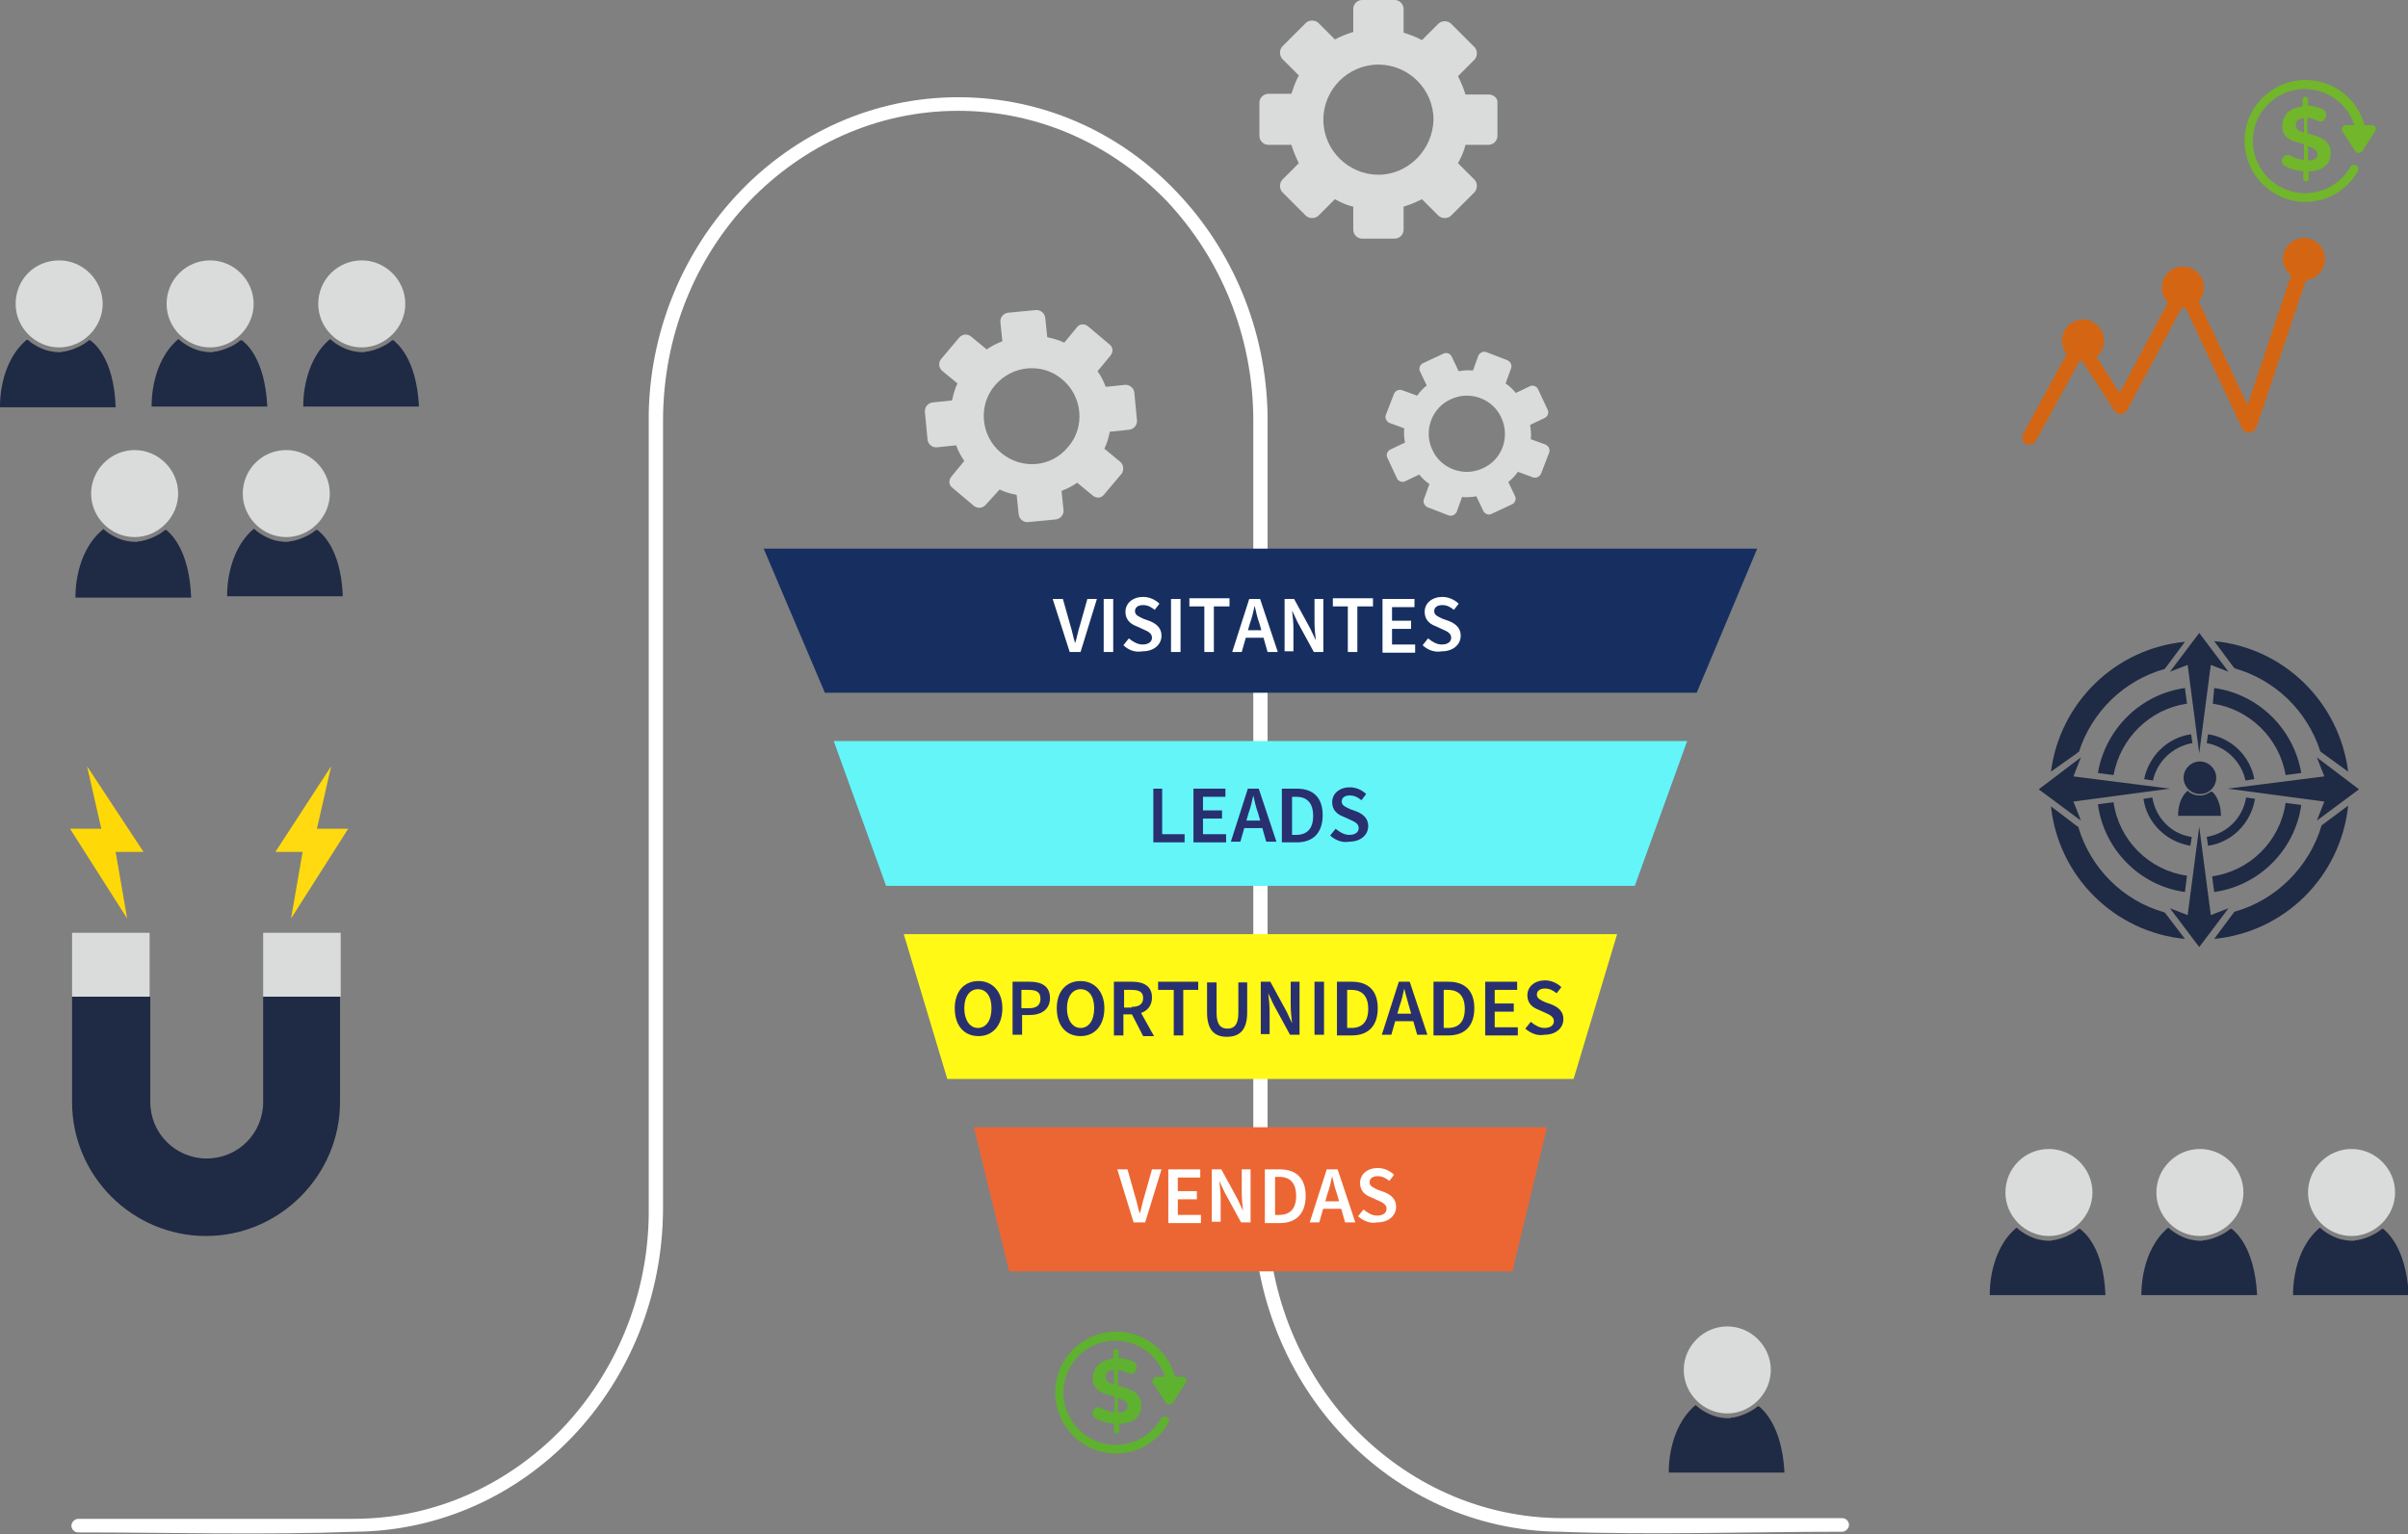 <?xml version="1.0" encoding="utf-8"?>
<!-- Generator: Adobe Illustrator 24.1.2, SVG Export Plug-In . SVG Version: 6.00 Build 0)  -->
<svg version="1.1" id="Camada_1" xmlns="http://www.w3.org/2000/svg" xmlns:xlink="http://www.w3.org/1999/xlink" x="0px" y="0px"
	 viewBox="0 0 354.1 225.7" style="enable-background:new 0 0 354.1 225.7;" xml:space="preserve">
<rect x="0" y="0" width="354.1" height="225.7" fill="#808080" stroke="none"/>
<style type="text/css">
	.st0{fill:#FFFFFF;}
	.st1{fill:#1F2A44;}
	.st2{fill:#D46613;}
	.st3{fill:#71B62B;}
	.st4{fill:#DADCDB;}
	.st5{fill:#FFDA10;}
	.st6{fill:#FFD907;}
	.st7{fill:#5FB130;}
	.st8{fill-rule:evenodd;clip-rule:evenodd;fill:#172F60;}
	.st9{fill-rule:evenodd;clip-rule:evenodd;fill:#64F5F9;}
	.st10{fill-rule:evenodd;clip-rule:evenodd;fill:#FFF915;}
	.st11{fill-rule:evenodd;clip-rule:evenodd;fill:#EC6633;}
	.st12{fill:#293070;}
</style>
<g id="Camada_x0020_1">
	<g id="_905105280">
		<path class="st0" d="M11.5,225.4c-0.6,0-1-0.5-1-1s0.5-1,1-1H52c12,0,22.8-5.1,30.7-13.3c7.7-8.1,12.6-19.3,12.7-31.6
			c0-0.1,0-0.1,0-0.2V60.8c0-0.1,0-0.1,0-0.2c0.3-12.6,5.4-24,13.3-32.3c8.2-8.6,19.6-14,32.2-14c12.6,0,24,5.3,32.2,14
			c8,8.4,13.1,20,13.3,32.8c0,0,0,0.1,0,0.1v116.9c0,0.1,0,0.1,0,0.2c0.1,12.4,5,23.6,12.7,31.7c7.9,8.2,18.7,13.3,30.7,13.3h41.1
			c0.6,0,1,0.5,1,1s-0.5,1-1,1c-13.6,0-28.1,0.5-41.5,0c-12.4-0.1-23.6-5.4-31.8-14c-8.2-8.6-13.3-20.6-13.3-33.7c0-0.1,0-0.1,0-0.2
			V61.9c0-12.6-4.9-24-12.7-32.3c-7.9-8.2-18.7-13.3-30.7-13.3c-12,0-22.8,5.1-30.7,13.3c-7.9,8.3-12.7,19.7-12.7,32.3v115.5
			c0,0.1,0,0.2,0,0.2c0,13.2-5.1,25.1-13.3,33.7c-8.2,8.6-19.5,13.9-32,14C38.8,225.8,24.9,225.4,11.5,225.4L11.5,225.4z"/>
		<path class="st1" d="M321.3,138.1c-10.4-1-18.6-9.2-19.7-19.5l3.8,2.9c0.1,0,0.1,0.1,0.2,0.1c1.8,6.1,6.6,10.9,12.7,12.6
			c0,0,0,0.1,0.1,0.1L321.3,138.1L321.3,138.1z M341.8,117.9l-1.1,2.8l6.2-4.6l-6.2-4.7l1.1,2.8l-14.2,1.8v0L341.8,117.9
			L341.8,117.9z M304.9,117.9l1.1,2.8l-6.2-4.6l6.2-4.7l-1.1,2.8l14.2,1.8v0L304.9,117.9L304.9,117.9z M325.1,97.8l2.6,1l-4.3-5.7
			l-4.3,5.7l2.6-1l1.7,13h0L325.1,97.8L325.1,97.8z M325.1,134.6l2.6-1l-4.3,5.7l-4.3-5.7l2.6,1l1.7-13h0L325.1,134.6L325.1,134.6z
			 M321.1,114.4c0,1.3,1.1,2.4,2.4,2.4h0c0.6,0,1.2-0.2,1.7-0.7c0.4-0.4,0.7-1,0.7-1.7c0-1.3-1.1-2.4-2.4-2.4
			C322.2,112,321.1,113.1,321.1,114.4L321.1,114.4z M325.2,116.4C325.2,116.4,325.1,116.4,325.2,116.4
			C325.1,116.4,325.1,116.4,325.2,116.4c-0.3,0.2-0.8,0.5-1.4,0.6c-0.1,0-0.1,0-0.2,0c-0.1,0-0.1,0-0.2,0c-0.2,0-0.4,0-0.6-0.1
			c-0.6-0.1-1-0.5-1.1-0.6c0,0,0,0,0,0l0,0c-1.5,1.3-1.4,3.5-1.4,3.6l0,0.1h6.3l0-0.1C326.5,117.4,325.4,116.5,325.2,116.4z
			 M322.1,124.4c-3.6-0.6-6.4-3.4-6.9-6.9l1.3-0.2c0.5,3,2.8,5.4,5.8,5.8L322.1,124.4z M315.3,114.6c0.7-3.4,3.4-6.1,6.9-6.6
			l0.2,1.3c-2.9,0.5-5.2,2.7-5.8,5.5L315.3,114.6L315.3,114.6z M324.7,108c3.4,0.5,6.2,3.2,6.8,6.6l-1.3,0.2c-0.6-2.8-2.9-5-5.7-5.5
			L324.7,108L324.7,108z M331.6,117.5c-0.6,3.6-3.4,6.4-6.9,6.9l-0.2-1.3c3-0.5,5.3-2.8,5.8-5.8L331.6,117.5L331.6,117.5z
			 M321.3,131.2c-6.6-0.9-11.9-6.2-12.8-12.9l2.3-0.3c0.8,5.6,5.2,10,10.8,10.8L321.3,131.2L321.3,131.2z M308.5,113.7
			c1.1-6.5,6.3-11.6,12.8-12.5l0.3,2.3c-5.5,0.8-9.8,5.1-10.8,10.5L308.5,113.7L308.5,113.7z M325.6,101.2c6.5,0.9,11.7,6,12.8,12.5
			l-2.3,0.3c-0.9-5.4-5.3-9.7-10.7-10.5L325.6,101.2L325.6,101.2z M338.4,118.4c-0.9,6.6-6.2,11.9-12.8,12.8l-0.3-2.3
			c5.6-0.8,10-5.2,10.8-10.8L338.4,118.4L338.4,118.4z M301.6,113.5c1.3-10.1,9.4-18.1,19.7-19.1l-2.9,3.9c0,0-0.1,0.1-0.1,0.1
			c-6,1.7-10.7,6.3-12.6,12.2c-0.1,0-0.2,0.1-0.3,0.2L301.6,113.5z M325.6,94.3c10.3,1,18.4,9,19.7,19.2l-4-2.9c0,0-0.1-0.1-0.1-0.1
			c-1.9-5.9-6.6-10.5-12.6-12.2c0,0,0-0.1-0.1-0.1L325.6,94.3L325.6,94.3z M345.3,118.5c-1.1,10.4-9.3,18.6-19.7,19.6l2.9-3.9
			c0,0,0.1-0.1,0.1-0.1c6.1-1.7,11-6.6,12.8-12.7l0,0L345.3,118.5L345.3,118.5z"/>
		<g>
			<path class="st2" d="M341.9,38.1c0-1.7-1.4-3.1-3.1-3.1c-1.7,0-3.1,1.4-3.1,3.1c0,1,0.5,1.8,1.2,2.4l-6.4,19.1l-7.2-15.3
				c0.5-0.5,0.8-1.3,0.8-2c0-1.7-1.4-3.1-3.1-3.1c-1.7,0-3.1,1.4-3.1,3.1c0,0.9,0.3,1.6,0.9,2.2l-7.1,13.3l-3.4-5.3
				c0.7-0.6,1.1-1.4,1.1-2.4c0-1.7-1.4-3.1-3.1-3.1c-1.7,0-3.1,1.4-3.1,3.1c0,0.8,0.3,1.4,0.7,2l-6.4,11.7c-0.3,0.5-0.1,1.2,0.4,1.5
				c0.2,0.1,0.3,0.1,0.5,0.1c0.4,0,0.8-0.2,1-0.6l6.4-11.7c0.1,0,0.3,0,0.4,0l4.7,7.3c0.2,0.3,0.6,0.5,1,0.5c0.4,0,0.7-0.2,0.9-0.6
				l8-15c0.1,0,0.2,0,0.2,0c0.1,0,0.3,0,0.4,0l8.3,17.7c0.2,0.4,0.6,0.7,1.1,0.6c0.4,0,0.8-0.3,1-0.7l7.3-21.7
				C340.5,41.1,341.9,39.8,341.9,38.1L341.9,38.1z"/>
			<g>
				<path class="st3" d="M340.8,22.7c0-0.3-0.1-0.5-0.4-0.7c-0.2-0.2-0.6-0.3-1-0.5v2.1C340.3,23.6,340.8,23.3,340.8,22.7z
					 M337.6,18.4c0,0.3,0.1,0.5,0.3,0.7c0.2,0.2,0.5,0.3,0.9,0.4v-2.1C338,17.4,337.6,17.8,337.6,18.4L337.6,18.4z M340.9,17.8
					c-0.5-0.2-1-0.4-1.6-0.5v2.3l0.3,0.1c0.5,0.1,0.9,0.3,1.3,0.4c0.7,0.3,1.2,0.6,1.6,1.3c0.3,0.6,0.3,1.7,0,2.3
					c-0.6,1.1-1.7,1.5-3,1.5v1.1c0,0.2-0.2,0.4-0.4,0.4l0,0c-0.2,0-0.4-0.2-0.4-0.4v-1.1c-1-0.1-1.9-0.3-2.7-0.8
					c-1-0.5-0.2-2,0.8-1.5c0.6,0.3,1.3,0.6,2,0.6v-2.3c-0.3-0.1-1.1-0.3-1.7-0.5c-1.1-0.5-1.5-1.2-1.5-2.1c0-1.3,0.7-2.2,1.8-2.7
					c0.4-0.1,0.8-0.2,1.2-0.3v-1c0-0.2,0.2-0.4,0.4-0.4l0,0c0.2,0,0.4,0.2,0.4,0.4v0.9c0.7,0.1,1.4,0.2,2.2,0.6
					c0.4,0.2,0.6,0.7,0.4,1.1C341.8,17.9,341.3,18,340.9,17.8L340.9,17.8z"/>
				<path class="st3" d="M348.8,18.4h-1.1c-1.1-4.1-5-7-9.5-6.6c-4.3,0.4-7.8,3.9-8.1,8.2c-0.4,5.3,3.8,9.7,8.9,9.7
					c3.3,0,6.2-1.8,7.7-4.5c0.2-0.3,0.1-0.8-0.3-0.9c0,0,0,0,0,0c-0.3-0.1-0.7,0-0.8,0.3c-1.4,2.4-4.1,4-7.2,3.8
					c-3.8-0.3-6.8-3.3-7.1-7.1c-0.3-4.5,3.2-8.2,7.6-8.2c3.4,0,6.3,2.2,7.3,5.3h-1.2c-0.5,0-0.8,0.6-0.5,1l1.8,2.8
					c0.2,0.4,0.8,0.4,1.1,0l1.8-2.8C349.6,19,349.3,18.4,348.8,18.4L348.8,18.4z"/>
			</g>
		</g>
		<g>
			<g>
				<path class="st4" d="M294.9,175.4c0,3.5,2.9,6.4,6.4,6.4h0c1.7,0,3.3-0.7,4.5-1.9c1.2-1.2,1.9-2.8,1.9-4.5
					c0-3.5-2.9-6.4-6.4-6.4C297.7,169,294.9,171.9,294.9,175.4L294.9,175.4z"/>
				<path class="st1" d="M305.8,180.7c-0.1,0.1-0.1,0.1-0.2,0.1c0,0-0.1,0-0.1,0.1c-0.5,0.4-1.8,1.2-3.4,1.5c-0.2,0-0.3,0-0.5,0.1
					c-0.1,0-0.3,0-0.4,0c-0.5,0-1-0.1-1.5-0.2c-1.5-0.4-2.7-1.3-3-1.6c0,0-0.1-0.1-0.1-0.1l-0.1,0c-4,3.4-3.9,9.4-3.9,9.7l0,0.2h17
					l0-0.2C309.3,183.5,306.5,181.2,305.8,180.7L305.8,180.7z"/>
			</g>
			<g>
				<path class="st4" d="M317.1,175.4c0,3.5,2.9,6.4,6.4,6.4h0c1.7,0,3.3-0.7,4.5-1.9c1.2-1.2,1.9-2.8,1.9-4.5
					c0-3.5-2.9-6.4-6.4-6.4C320,169,317.1,171.9,317.1,175.4L317.1,175.4z"/>
				<path class="st1" d="M328.1,180.7c-0.1,0.1-0.1,0.1-0.2,0.1c0,0-0.1,0-0.1,0.1c-0.5,0.4-1.8,1.2-3.4,1.5c-0.2,0-0.3,0-0.5,0.1
					c-0.1,0-0.3,0-0.4,0c-0.5,0-1-0.1-1.5-0.2c-1.5-0.4-2.7-1.3-3-1.6c0,0-0.1-0.1-0.1-0.1l-0.1,0c-4,3.4-3.9,9.4-3.9,9.7l0,0.2h17
					l0-0.2C331.5,183.5,328.8,181.2,328.1,180.7L328.1,180.7z"/>
			</g>
			<g>
				<path class="st4" d="M339.4,175.4c0,3.5,2.9,6.4,6.4,6.4h0c1.7,0,3.3-0.7,4.5-1.9c1.2-1.2,1.9-2.8,1.9-4.5
					c0-3.5-2.9-6.4-6.4-6.4C342.3,169,339.4,171.9,339.4,175.4L339.4,175.4z"/>
				<path class="st1" d="M350.4,180.7c-0.1,0.1-0.1,0.1-0.2,0.1c0,0-0.1,0-0.1,0.1c-0.5,0.4-1.8,1.2-3.4,1.5c-0.2,0-0.3,0-0.5,0.1
					c-0.1,0-0.3,0-0.4,0c-0.5,0-1-0.1-1.5-0.2c-1.5-0.4-2.7-1.3-3-1.6c0,0-0.1-0.1-0.1-0.1l-0.1,0c-4,3.4-3.9,9.4-3.9,9.7l0,0.2h17
					l0-0.2C353.8,183.5,351,181.2,350.4,180.7L350.4,180.7z"/>
			</g>
		</g>
		<g>
			<g>
				<path class="st1" d="M38.7,162.1c0,4.6-3.7,8.3-8.3,8.3c-4.6,0-8.3-3.7-8.3-8.3v-15.5H10.6v15.5c0,10.9,8.9,19.7,19.7,19.7
					s19.7-8.9,19.7-19.7v-15.5H38.7L38.7,162.1L38.7,162.1z"/>
				<polygon class="st4" points="10.6,146.6 22,146.6 22,137.2 10.6,137.2 				"/>
				<polygon class="st4" points="38.7,146.6 50.1,146.6 50.1,137.2 38.7,137.2 				"/>
				<polygon class="st5" points="40.5,125.3 48.7,112.7 46.6,121.9 51.2,121.9 51.2,121.9 42.8,135.1 44.5,125.3 				"/>
				<polygon class="st6" points="21.1,125.3 12.8,112.7 14.9,121.9 10.3,121.9 18.7,135.1 17,125.3 				"/>
			</g>
			<g>
				<g>
					<path class="st4" d="M2.3,44.7c0,3.5,2.9,6.4,6.4,6.4h0c1.7,0,3.3-0.7,4.5-1.9c1.2-1.2,1.9-2.8,1.9-4.5c0-3.5-2.9-6.4-6.4-6.4
						C5.1,38.3,2.3,41.1,2.3,44.7L2.3,44.7z"/>
					<path class="st1" d="M13.2,50c-0.1,0.1-0.1,0.1-0.2,0.1c0,0-0.1,0-0.1,0.1c-0.5,0.4-1.8,1.2-3.4,1.5c-0.2,0-0.3,0-0.5,0.1
						c-0.1,0-0.3,0-0.4,0c-0.5,0-1-0.1-1.5-0.2c-1.5-0.4-2.7-1.3-3-1.6C4,50,4,50,4,50l-0.1,0c-4,3.4-3.9,9.4-3.9,9.7l0,0.2h17
						l0-0.2C16.7,52.7,13.9,50.5,13.2,50L13.2,50z"/>
				</g>
				<g>
					<path class="st4" d="M24.5,44.7c0,3.5,2.9,6.4,6.4,6.4h0c1.7,0,3.3-0.7,4.5-1.9c1.2-1.2,1.9-2.8,1.9-4.5c0-3.5-2.9-6.4-6.4-6.4
						C27.4,38.3,24.5,41.1,24.5,44.7L24.5,44.7z"/>
					<path class="st1" d="M35.5,50c-0.1,0.1-0.1,0.1-0.2,0.1c0,0-0.1,0-0.1,0.1c-0.5,0.4-1.8,1.2-3.4,1.5c-0.2,0-0.3,0-0.5,0.1
						c-0.1,0-0.3,0-0.4,0c-0.5,0-1-0.1-1.5-0.2c-1.5-0.4-2.7-1.3-3-1.6c0,0-0.1-0.1-0.1-0.1l-0.1,0c-4,3.4-3.9,9.4-3.9,9.7l0,0.2h17
						l0-0.2C38.9,52.7,36.2,50.5,35.5,50L35.5,50z"/>
				</g>
				<g>
					<path class="st4" d="M46.8,44.7c0,3.5,2.9,6.4,6.4,6.4h0c1.7,0,3.3-0.7,4.5-1.9c1.2-1.2,1.9-2.8,1.9-4.5c0-3.5-2.9-6.4-6.4-6.4
						C49.7,38.3,46.8,41.1,46.8,44.7L46.8,44.7z"/>
					<path class="st1" d="M57.8,50c-0.1,0.1-0.1,0.1-0.2,0.1c0,0-0.1,0-0.1,0.1c-0.5,0.4-1.8,1.2-3.4,1.5c-0.2,0-0.3,0-0.5,0.1
						c-0.1,0-0.3,0-0.4,0c-0.5,0-1-0.1-1.5-0.2c-1.5-0.4-2.7-1.3-3-1.6c0,0-0.1-0.1-0.1-0.1l-0.1,0c-4,3.4-3.9,9.4-3.9,9.7l0,0.2h17
						l0-0.2C61.2,52.7,58.4,50.5,57.8,50L57.8,50z"/>
				</g>
			</g>
			<g>
				<g>
					<path class="st4" d="M13.4,72.6c0,3.5,2.9,6.4,6.4,6.4h0c1.7,0,3.3-0.7,4.5-1.9c1.2-1.2,1.9-2.8,1.9-4.5c0-3.5-2.9-6.4-6.4-6.4
						C16.3,66.2,13.4,69.1,13.4,72.6L13.4,72.6z"/>
					<path class="st1" d="M24.4,77.9c-0.1,0.1-0.1,0.1-0.2,0.1c0,0-0.1,0-0.1,0.1c-0.5,0.4-1.8,1.2-3.4,1.5c-0.2,0-0.3,0-0.5,0.1
						c-0.1,0-0.3,0-0.4,0c-0.5,0-1-0.1-1.5-0.2c-1.5-0.4-2.7-1.3-3-1.6c0,0-0.1-0.1-0.1-0.1L15,78c-4,3.4-3.9,9.4-3.9,9.7l0,0.2h17
						l0-0.2C27.8,80.7,25,78.4,24.4,77.9L24.4,77.9z"/>
				</g>
				<g>
					<path class="st4" d="M35.7,72.6c0,3.5,2.9,6.4,6.4,6.4h0c1.7,0,3.3-0.7,4.5-1.9c1.2-1.2,1.9-2.8,1.9-4.5c0-3.5-2.9-6.4-6.4-6.4
						C38.5,66.2,35.7,69.1,35.7,72.6L35.7,72.6z"/>
					<path class="st1" d="M46.6,77.9c-0.1,0.1-0.1,0.1-0.2,0.1c0,0-0.1,0-0.1,0.1c-0.5,0.4-1.8,1.2-3.4,1.5c-0.2,0-0.3,0-0.5,0.1
						c-0.1,0-0.3,0-0.4,0c-0.5,0-1-0.1-1.5-0.2c-1.5-0.4-2.7-1.3-3-1.6c0,0-0.1-0.1-0.1-0.1l-0.1,0c-4,3.4-3.9,9.4-3.9,9.7l0,0.2h17
						l0-0.2C50.1,80.7,47.3,78.4,46.6,77.9z"/>
				</g>
			</g>
		</g>
		<g>
			<path class="st7" d="M165.8,206.8c0-0.3-0.1-0.5-0.4-0.7c-0.2-0.2-0.6-0.3-1-0.5v2.1C165.4,207.8,165.8,207.4,165.8,206.8
				L165.8,206.8z M162.6,202.5c0,0.3,0.1,0.5,0.3,0.7c0.2,0.2,0.5,0.3,0.9,0.4v-2.1C163,201.5,162.6,201.9,162.6,202.5L162.6,202.5z
				 M166,202c-0.5-0.2-1-0.4-1.6-0.5v2.3l0.3,0.1c0.5,0.1,0.9,0.3,1.3,0.4c0.7,0.3,1.2,0.6,1.6,1.3c0.3,0.6,0.3,1.7,0,2.3
				c-0.6,1.1-1.7,1.5-3,1.5v1.1c0,0.2-0.2,0.4-0.4,0.4l0,0c-0.2,0-0.4-0.2-0.4-0.4v-1.1c-1-0.1-1.9-0.3-2.7-0.8
				c-1-0.5-0.2-2,0.8-1.5c0.6,0.3,1.3,0.6,2,0.6v-2.3c-0.3-0.1-1.1-0.3-1.7-0.5c-1.1-0.5-1.5-1.2-1.5-2.1c0-1.3,0.7-2.2,1.8-2.7
				c0.4-0.1,0.8-0.2,1.2-0.3v-1c0-0.2,0.2-0.4,0.4-0.4l0,0c0.2,0,0.4,0.2,0.4,0.4v0.9c0.7,0.1,1.4,0.2,2.2,0.6
				c0.4,0.2,0.6,0.7,0.4,1.1C166.9,202,166.4,202.2,166,202L166,202z"/>
			<path class="st7" d="M173.9,202.5h-1.1c-1.1-4.1-5-7-9.5-6.6c-4.3,0.4-7.8,3.9-8.1,8.2c-0.4,5.3,3.8,9.7,8.9,9.7
				c3.3,0,6.2-1.8,7.7-4.5c0.2-0.3,0.1-0.8-0.3-0.9c0,0,0,0,0,0c-0.3-0.1-0.7,0-0.8,0.3c-1.4,2.4-4.1,4-7.2,3.8
				c-3.8-0.3-6.8-3.3-7.1-7.1c-0.3-4.5,3.2-8.2,7.6-8.2c3.4,0,6.3,2.2,7.3,5.3h-1.2c-0.5,0-0.8,0.6-0.5,1l1.8,2.8
				c0.2,0.4,0.8,0.4,1.1,0l1.8-2.8C174.7,203.1,174.4,202.5,173.9,202.5z"/>
		</g>
		<path class="st4" d="M202.7,25.7c-4.4,0-8.1-3.6-8.1-8.1c0-4.4,3.6-8.1,8.1-8.1c4.4,0,8.1,3.6,8.1,8.1
			C210.7,22,207.1,25.7,202.7,25.7z M218.9,13.9h-3.4c-0.3-1-0.7-1.9-1.1-2.7l2.4-2.4c0.5-0.5,0.5-1.4,0-1.9l-3.4-3.4
			c-0.5-0.5-1.4-0.5-1.9,0l-2.4,2.4c-0.9-0.5-1.8-0.8-2.7-1.1V1.3c0-0.7-0.6-1.3-1.3-1.3h-4.8c-0.7,0-1.3,0.6-1.3,1.3v3.4
			c-1,0.3-1.9,0.7-2.7,1.1l-2.4-2.4c-0.5-0.5-1.4-0.5-1.9,0l-3.4,3.4c-0.5,0.5-0.5,1.4,0,1.9l2.4,2.4c-0.5,0.9-0.8,1.8-1.1,2.7h-3.4
			c-0.7,0-1.3,0.6-1.3,1.3V20c0,0.7,0.6,1.3,1.3,1.3h3.4c0.3,1,0.7,1.9,1.1,2.7l-2.4,2.4c-0.5,0.5-0.5,1.4,0,1.9l3.4,3.4
			c0.5,0.5,1.4,0.5,1.9,0l2.4-2.4c0.9,0.5,1.8,0.9,2.7,1.1v3.4c0,0.7,0.6,1.3,1.3,1.3h4.8c0.7,0,1.3-0.6,1.3-1.3v-3.4
			c1-0.3,1.9-0.7,2.7-1.1l2.4,2.4c0.5,0.5,1.4,0.5,1.9,0l3.4-3.4c0.5-0.5,0.5-1.4,0-1.9l-2.4-2.4c0.5-0.9,0.9-1.8,1.1-2.7h3.4
			c0.7,0,1.3-0.6,1.3-1.3v-4.8C220.3,14.5,219.7,13.9,218.9,13.9z"/>
		<polygon class="st8" points="112.3,80.7 258.4,80.7 249.5,101.9 121.3,101.9 		"/>
		<polygon class="st9" points="122.6,109 248.1,109 240.4,130.3 130.3,130.3 		"/>
		<polygon class="st10" points="132.9,137.4 237.8,137.4 231.4,158.7 139.3,158.7 		"/>
		<polygon class="st11" points="143.2,165.8 227.5,165.8 222.4,187 148.4,187 		"/>
		<path class="st4" d="M147.2,66.6c-3-2.5-3.4-7-0.9-9.9c2.5-3,7-3.4,9.9-0.9c3,2.5,3.4,7,0.9,9.9C154.6,68.8,150.2,69.1,147.2,66.6
			z M164.7,67.9l-2.3-1.9c0.4-0.8,0.6-1.6,0.8-2.5l2.9-0.3c0.6-0.1,1.1-0.6,1.1-1.3l-0.4-4.2c-0.1-0.6-0.6-1.1-1.3-1.1l-2.9,0.3
			c-0.3-0.8-0.7-1.6-1.2-2.3l1.9-2.3c0.4-0.5,0.4-1.2-0.1-1.6l-3.2-2.7c-0.5-0.4-1.2-0.4-1.6,0.1l-1.9,2.3c-0.8-0.4-1.6-0.6-2.5-0.8
			l-0.3-2.9c-0.1-0.6-0.6-1.1-1.3-1.1l-4.2,0.4c-0.6,0.1-1.1,0.6-1.1,1.3l0.3,2.9c-0.8,0.3-1.6,0.7-2.3,1.2l-2.3-1.9
			c-0.5-0.4-1.2-0.4-1.7,0.1l-2.7,3.2c-0.4,0.5-0.4,1.2,0.1,1.7l2.3,1.9c-0.4,0.8-0.6,1.6-0.8,2.5l-2.9,0.3
			c-0.6,0.1-1.1,0.6-1.1,1.3l0.4,4.2c0.1,0.6,0.6,1.1,1.3,1.1l2.9-0.3c0.3,0.8,0.7,1.6,1.2,2.3l-1.9,2.3c-0.4,0.5-0.4,1.2,0.1,1.6
			l3.2,2.7c0.5,0.4,1.2,0.4,1.7-0.1L147,72c0.8,0.4,1.6,0.6,2.5,0.8l0.3,2.9c0.1,0.6,0.6,1.1,1.3,1.1l4.2-0.4
			c0.6-0.1,1.1-0.6,1.1-1.3l-0.3-2.9c0.8-0.3,1.6-0.7,2.3-1.2l2.3,1.9c0.5,0.4,1.2,0.4,1.6-0.1l2.7-3.2
			C165.3,69,165.2,68.3,164.7,67.9L164.7,67.9z"/>
		<path class="st4" d="M218,68.9c-2.8,1.3-6.2,0-7.4-2.8c-1.3-2.8,0-6.2,2.8-7.4c2.8-1.3,6.2,0,7.4,2.8
			C222.1,64.4,220.8,67.7,218,68.9L218,68.9z M225,56.8l-2.1,1c-0.4-0.5-0.9-1-1.5-1.4l0.8-2.2c0.2-0.5-0.1-1-0.5-1.2l-3.1-1.2
			c-0.5-0.2-1,0.1-1.2,0.5l-0.8,2.2c-0.7-0.1-1.4,0-2.1,0.1l-1-2.1c-0.2-0.5-0.8-0.7-1.2-0.5l-3,1.4c-0.5,0.2-0.7,0.8-0.5,1.2l1,2.1
			c-0.5,0.4-1,0.9-1.4,1.5l-2.2-0.8c-0.5-0.2-1,0.1-1.2,0.5l-1.2,3.1c-0.2,0.5,0.1,1,0.5,1.2l2.2,0.8c-0.1,0.7,0,1.4,0.1,2.1l-2.1,1
			c-0.5,0.2-0.7,0.8-0.5,1.2l1.4,3c0.2,0.5,0.8,0.7,1.2,0.5l2.1-1c0.4,0.5,0.9,1,1.5,1.4l-0.8,2.2c-0.2,0.5,0.1,1,0.5,1.2l3.1,1.2
			c0.5,0.2,1-0.1,1.2-0.5l0.8-2.2c0.7,0.1,1.4,0,2.1-0.1l1,2.1c0.2,0.5,0.8,0.7,1.2,0.5l3-1.4c0.5-0.2,0.7-0.8,0.5-1.2l-1-2.1
			c0.5-0.4,1-0.9,1.4-1.5l2.2,0.8c0.5,0.2,1-0.1,1.2-0.5l1.2-3.1c0.2-0.5-0.1-1-0.5-1.2l-2.2-0.8c0.1-0.7,0-1.4-0.1-2.1l2.1-1
			c0.5-0.2,0.7-0.8,0.5-1.2l-1.4-3C226,56.8,225.4,56.6,225,56.8L225,56.8z"/>
		<g>
			<path class="st4" d="M247.6,201.5c0,3.5,2.9,6.4,6.4,6.4h0c1.7,0,3.3-0.7,4.5-1.9c1.2-1.2,1.9-2.8,1.9-4.5c0-3.5-2.9-6.4-6.4-6.4
				C250.5,195.1,247.6,198,247.6,201.5L247.6,201.5z"/>
			<path class="st1" d="M258.6,206.8c-0.1,0.1-0.1,0.1-0.2,0.1c0,0-0.1,0-0.1,0.1c-0.5,0.4-1.8,1.2-3.4,1.5c-0.2,0-0.3,0-0.5,0.1
				c-0.1,0-0.3,0-0.4,0c-0.5,0-1-0.1-1.5-0.2c-1.5-0.4-2.7-1.3-3-1.6c0,0-0.1-0.1-0.1-0.1l-0.1,0c-4,3.4-3.9,9.4-3.9,9.7l0,0.2h17
				l0-0.2C262,209.6,259.2,207.3,258.6,206.8L258.6,206.8z"/>
		</g>
	</g>
</g>
<g>
	<g>
		<path class="st0" d="M154.8,88.1h1.5l1.1,3.9c0.3,0.9,0.4,1.7,0.7,2.6h0c0.3-0.9,0.4-1.7,0.7-2.6l1.1-3.9h1.4l-2.4,7.8h-1.6
			L154.8,88.1z"/>
		<path class="st0" d="M162.3,88.1h1.4v7.8h-1.4V88.1z"/>
		<path class="st0" d="M165.2,94.9l0.8-1c0.6,0.5,1.3,0.9,2,0.9c0.9,0,1.4-0.4,1.4-1c0-0.6-0.5-0.9-1.2-1.2l-1.1-0.5
			c-0.8-0.3-1.6-0.9-1.6-2.1c0-1.3,1.1-2.2,2.6-2.2c0.9,0,1.8,0.4,2.4,1l-0.7,0.9c-0.5-0.4-1-0.7-1.7-0.7c-0.7,0-1.2,0.3-1.2,0.9
			c0,0.6,0.6,0.8,1.2,1.1l1.1,0.4c0.9,0.4,1.6,1,1.6,2.1c0,1.3-1.1,2.3-2.8,2.3C166.9,96,165.9,95.6,165.2,94.9z"/>
		<path class="st0" d="M172.2,88.1h1.4v7.8h-1.4V88.1z"/>
		<path class="st0" d="M177.2,89.2h-2.3v-1.2h5.9v1.2h-2.3v6.7h-1.4V89.2z"/>
		<path class="st0" d="M183.7,88.1h1.6l2.6,7.8h-1.5l-1.2-4.2c-0.3-0.8-0.5-1.7-0.7-2.6h0c-0.2,0.9-0.4,1.8-0.7,2.6l-1.2,4.2h-1.4
			L183.7,88.1z M182.7,92.7h3.7v1.1h-3.7V92.7z"/>
		<path class="st0" d="M188.9,88.1h1.4l2.4,4.4l0.8,1.7h0c-0.1-0.8-0.2-1.8-0.2-2.7v-3.4h1.3v7.8h-1.4l-2.4-4.4l-0.8-1.7h0
			c0.1,0.8,0.2,1.8,0.2,2.6v3.4h-1.3V88.1z"/>
		<path class="st0" d="M198.3,89.2h-2.3v-1.2h5.9v1.2h-2.3v6.7h-1.4V89.2z"/>
		<path class="st0" d="M203.3,88.1h4.7v1.2h-3.3v2h2.8v1.2h-2.8v2.3h3.4v1.2h-4.8V88.1z"/>
		<path class="st0" d="M209.2,94.9l0.8-1c0.6,0.5,1.3,0.9,2,0.9c0.9,0,1.4-0.4,1.4-1c0-0.6-0.5-0.9-1.2-1.2l-1.1-0.5
			c-0.8-0.3-1.6-0.9-1.6-2.1c0-1.3,1.1-2.2,2.6-2.2c0.9,0,1.8,0.4,2.4,1l-0.7,0.9c-0.5-0.4-1-0.7-1.7-0.7c-0.7,0-1.2,0.3-1.2,0.9
			c0,0.6,0.6,0.8,1.2,1.1l1.1,0.4c0.9,0.4,1.6,1,1.6,2.1c0,1.3-1.1,2.3-2.8,2.3C211,96,209.9,95.6,209.2,94.9z"/>
	</g>
</g>
<g>
	<g>
		<path class="st12" d="M169.5,116h1.4v6.7h3.3v1.2h-4.6V116z"/>
		<path class="st12" d="M175.5,116h4.7v1.2h-3.3v2h2.8v1.2h-2.8v2.3h3.4v1.2h-4.8V116z"/>
		<path class="st12" d="M183.5,116h1.6l2.6,7.8h-1.5l-1.2-4.2c-0.3-0.8-0.5-1.7-0.7-2.6h0c-0.2,0.9-0.4,1.8-0.7,2.6l-1.2,4.2h-1.4
			L183.5,116z M182.4,120.7h3.7v1.1h-3.7V120.7z"/>
		<path class="st12" d="M188.6,116h2.1c2.4,0,3.8,1.3,3.8,3.9s-1.4,4-3.8,4h-2.2V116z M190.6,122.8c1.6,0,2.5-0.9,2.5-2.8
			s-0.9-2.8-2.5-2.8H190v5.6H190.6z"/>
		<path class="st12" d="M195.6,122.9l0.8-1c0.6,0.5,1.3,0.9,2,0.9c0.9,0,1.4-0.4,1.4-1c0-0.6-0.5-0.9-1.2-1.2l-1.1-0.5
			c-0.8-0.3-1.6-0.9-1.6-2.1c0-1.3,1.1-2.2,2.6-2.2c0.9,0,1.8,0.4,2.4,1l-0.7,0.9c-0.5-0.4-1-0.7-1.7-0.7c-0.7,0-1.2,0.3-1.2,0.9
			c0,0.6,0.6,0.8,1.2,1.1l1.1,0.4c0.9,0.4,1.6,1,1.6,2.1c0,1.3-1.1,2.3-2.8,2.3C197.4,124,196.4,123.6,195.6,122.9z"/>
	</g>
</g>
<g>
	<g>
		<path class="st12" d="M140.4,148.3c0-2.5,1.4-4,3.5-4c2,0,3.5,1.5,3.5,4c0,2.5-1.4,4.1-3.5,4.1
			C141.8,152.4,140.4,150.9,140.4,148.3z M145.8,148.3c0-1.8-0.8-2.8-2-2.8s-2,1.1-2,2.8s0.8,2.9,2,2.9S145.8,150.1,145.8,148.3z"/>
		<path class="st12" d="M148.9,144.4h2.5c1.7,0,3,0.6,3,2.4c0,1.7-1.3,2.5-3,2.5h-1.1v2.9h-1.4V144.4z M151.3,148.3
			c1.2,0,1.7-0.5,1.7-1.4c0-1-0.6-1.3-1.8-1.3h-1v2.7H151.3z"/>
		<path class="st12" d="M155.4,148.3c0-2.5,1.4-4,3.5-4c2,0,3.5,1.5,3.5,4c0,2.5-1.4,4.1-3.5,4.1
			C156.8,152.4,155.4,150.9,155.4,148.3z M160.9,148.3c0-1.8-0.8-2.8-2-2.8c-1.2,0-2,1.1-2,2.8s0.8,2.9,2,2.9
			C160.1,151.2,160.9,150.1,160.9,148.3z"/>
		<path class="st12" d="M163.9,144.4h2.6c1.6,0,2.9,0.6,2.9,2.3c0,1.7-1.3,2.5-2.9,2.5h-1.3v3.1h-1.4V144.4z M166.4,148.1
			c1.1,0,1.7-0.4,1.7-1.3c0-0.9-0.6-1.2-1.7-1.2h-1.1v2.6H166.4z M166.3,148.9l1-0.8l2.4,4.3h-1.6L166.3,148.9z"/>
		<path class="st12" d="M172.6,145.6h-2.3v-1.2h5.9v1.2H174v6.7h-1.4V145.6z"/>
		<path class="st12" d="M177.5,148.9v-4.4h1.4v4.5c0,1.7,0.6,2.3,1.6,2.3c1,0,1.6-0.6,1.6-2.3v-4.5h1.3v4.4c0,2.6-1.1,3.6-3,3.6
			S177.5,151.4,177.5,148.9z"/>
		<path class="st12" d="M185.4,144.4h1.4l2.4,4.4l0.8,1.7h0c-0.1-0.8-0.2-1.8-0.2-2.7v-3.4h1.3v7.8h-1.4l-2.4-4.4l-0.8-1.7h0
			c0.1,0.8,0.2,1.8,0.2,2.6v3.4h-1.3V144.4z"/>
		<path class="st12" d="M193.3,144.4h1.4v7.8h-1.4V144.4z"/>
		<path class="st12" d="M196.7,144.4h2.1c2.4,0,3.8,1.3,3.8,3.9s-1.4,4-3.8,4h-2.2V144.4z M198.7,151.2c1.6,0,2.5-0.9,2.5-2.8
			s-0.9-2.8-2.5-2.8h-0.6v5.6H198.7z"/>
		<path class="st12" d="M205.7,144.4h1.6l2.6,7.8h-1.5l-1.2-4.2c-0.2-0.8-0.5-1.7-0.7-2.6h0c-0.2,0.9-0.4,1.8-0.7,2.6l-1.2,4.2h-1.4
			L205.7,144.4z M204.7,149.1h3.7v1.1h-3.7V149.1z"/>
		<path class="st12" d="M210.9,144.4h2.1c2.4,0,3.8,1.3,3.8,3.9s-1.4,4-3.8,4h-2.2V144.4z M212.9,151.2c1.6,0,2.5-0.9,2.5-2.8
			s-0.9-2.8-2.5-2.8h-0.6v5.6H212.9z"/>
		<path class="st12" d="M218.4,144.4h4.7v1.2h-3.3v2h2.8v1.2h-2.8v2.3h3.4v1.2h-4.8V144.4z"/>
		<path class="st12" d="M224.3,151.3l0.8-1c0.6,0.5,1.3,0.9,2,0.9c0.9,0,1.4-0.4,1.4-1c0-0.6-0.5-0.9-1.2-1.2l-1.1-0.5
			c-0.8-0.3-1.6-0.9-1.6-2.1c0-1.3,1.1-2.2,2.6-2.2c0.9,0,1.8,0.4,2.4,1l-0.7,0.9c-0.5-0.4-1-0.7-1.7-0.7c-0.7,0-1.2,0.3-1.2,0.9
			c0,0.6,0.6,0.8,1.2,1.1l1.1,0.4c0.9,0.4,1.6,1,1.6,2.1c0,1.3-1.1,2.3-2.8,2.3C226.1,152.4,225.1,152,224.3,151.3z"/>
	</g>
</g>
<g>
	<g>
		<path class="st0" d="M164.3,172h1.5l1.1,3.9c0.3,0.9,0.4,1.7,0.7,2.6h0c0.3-0.9,0.4-1.7,0.7-2.6l1.1-3.9h1.4l-2.4,7.8h-1.7
			L164.3,172z"/>
		<path class="st0" d="M171.8,172h4.7v1.2h-3.3v2h2.8v1.2h-2.8v2.3h3.4v1.2h-4.8V172z"/>
		<path class="st0" d="M178.2,172h1.4l2.4,4.4l0.8,1.7h0c-0.1-0.8-0.2-1.8-0.2-2.7V172h1.3v7.8h-1.4l-2.4-4.4l-0.8-1.7h0
			c0.1,0.8,0.2,1.8,0.2,2.6v3.4h-1.3V172z"/>
		<path class="st0" d="M186.1,172h2.1c2.4,0,3.8,1.3,3.8,3.9s-1.4,4-3.8,4h-2.2V172z M188.1,178.7c1.6,0,2.5-0.9,2.5-2.8
			s-0.9-2.8-2.5-2.8h-0.6v5.6H188.1z"/>
		<path class="st0" d="M195.1,172h1.6l2.6,7.8h-1.5l-1.2-4.2c-0.3-0.8-0.5-1.7-0.7-2.6h0c-0.2,0.9-0.4,1.8-0.7,2.6l-1.2,4.2h-1.4
			L195.1,172z M194.1,176.7h3.7v1.1h-3.7V176.7z"/>
		<path class="st0" d="M199.7,178.9l0.8-1c0.6,0.5,1.3,0.9,2,0.9c0.9,0,1.4-0.4,1.4-1c0-0.6-0.5-0.9-1.2-1.2l-1.1-0.5
			c-0.8-0.3-1.6-0.9-1.6-2.1c0-1.3,1.1-2.2,2.6-2.2c0.9,0,1.8,0.4,2.4,1l-0.7,0.9c-0.5-0.4-1-0.7-1.7-0.7c-0.7,0-1.2,0.3-1.2,0.9
			c0,0.6,0.6,0.8,1.2,1.1l1.1,0.4c0.9,0.4,1.6,1,1.6,2.1c0,1.3-1.1,2.3-2.8,2.3C201.5,180,200.5,179.6,199.7,178.9z"/>
	</g>
</g>
</svg>
